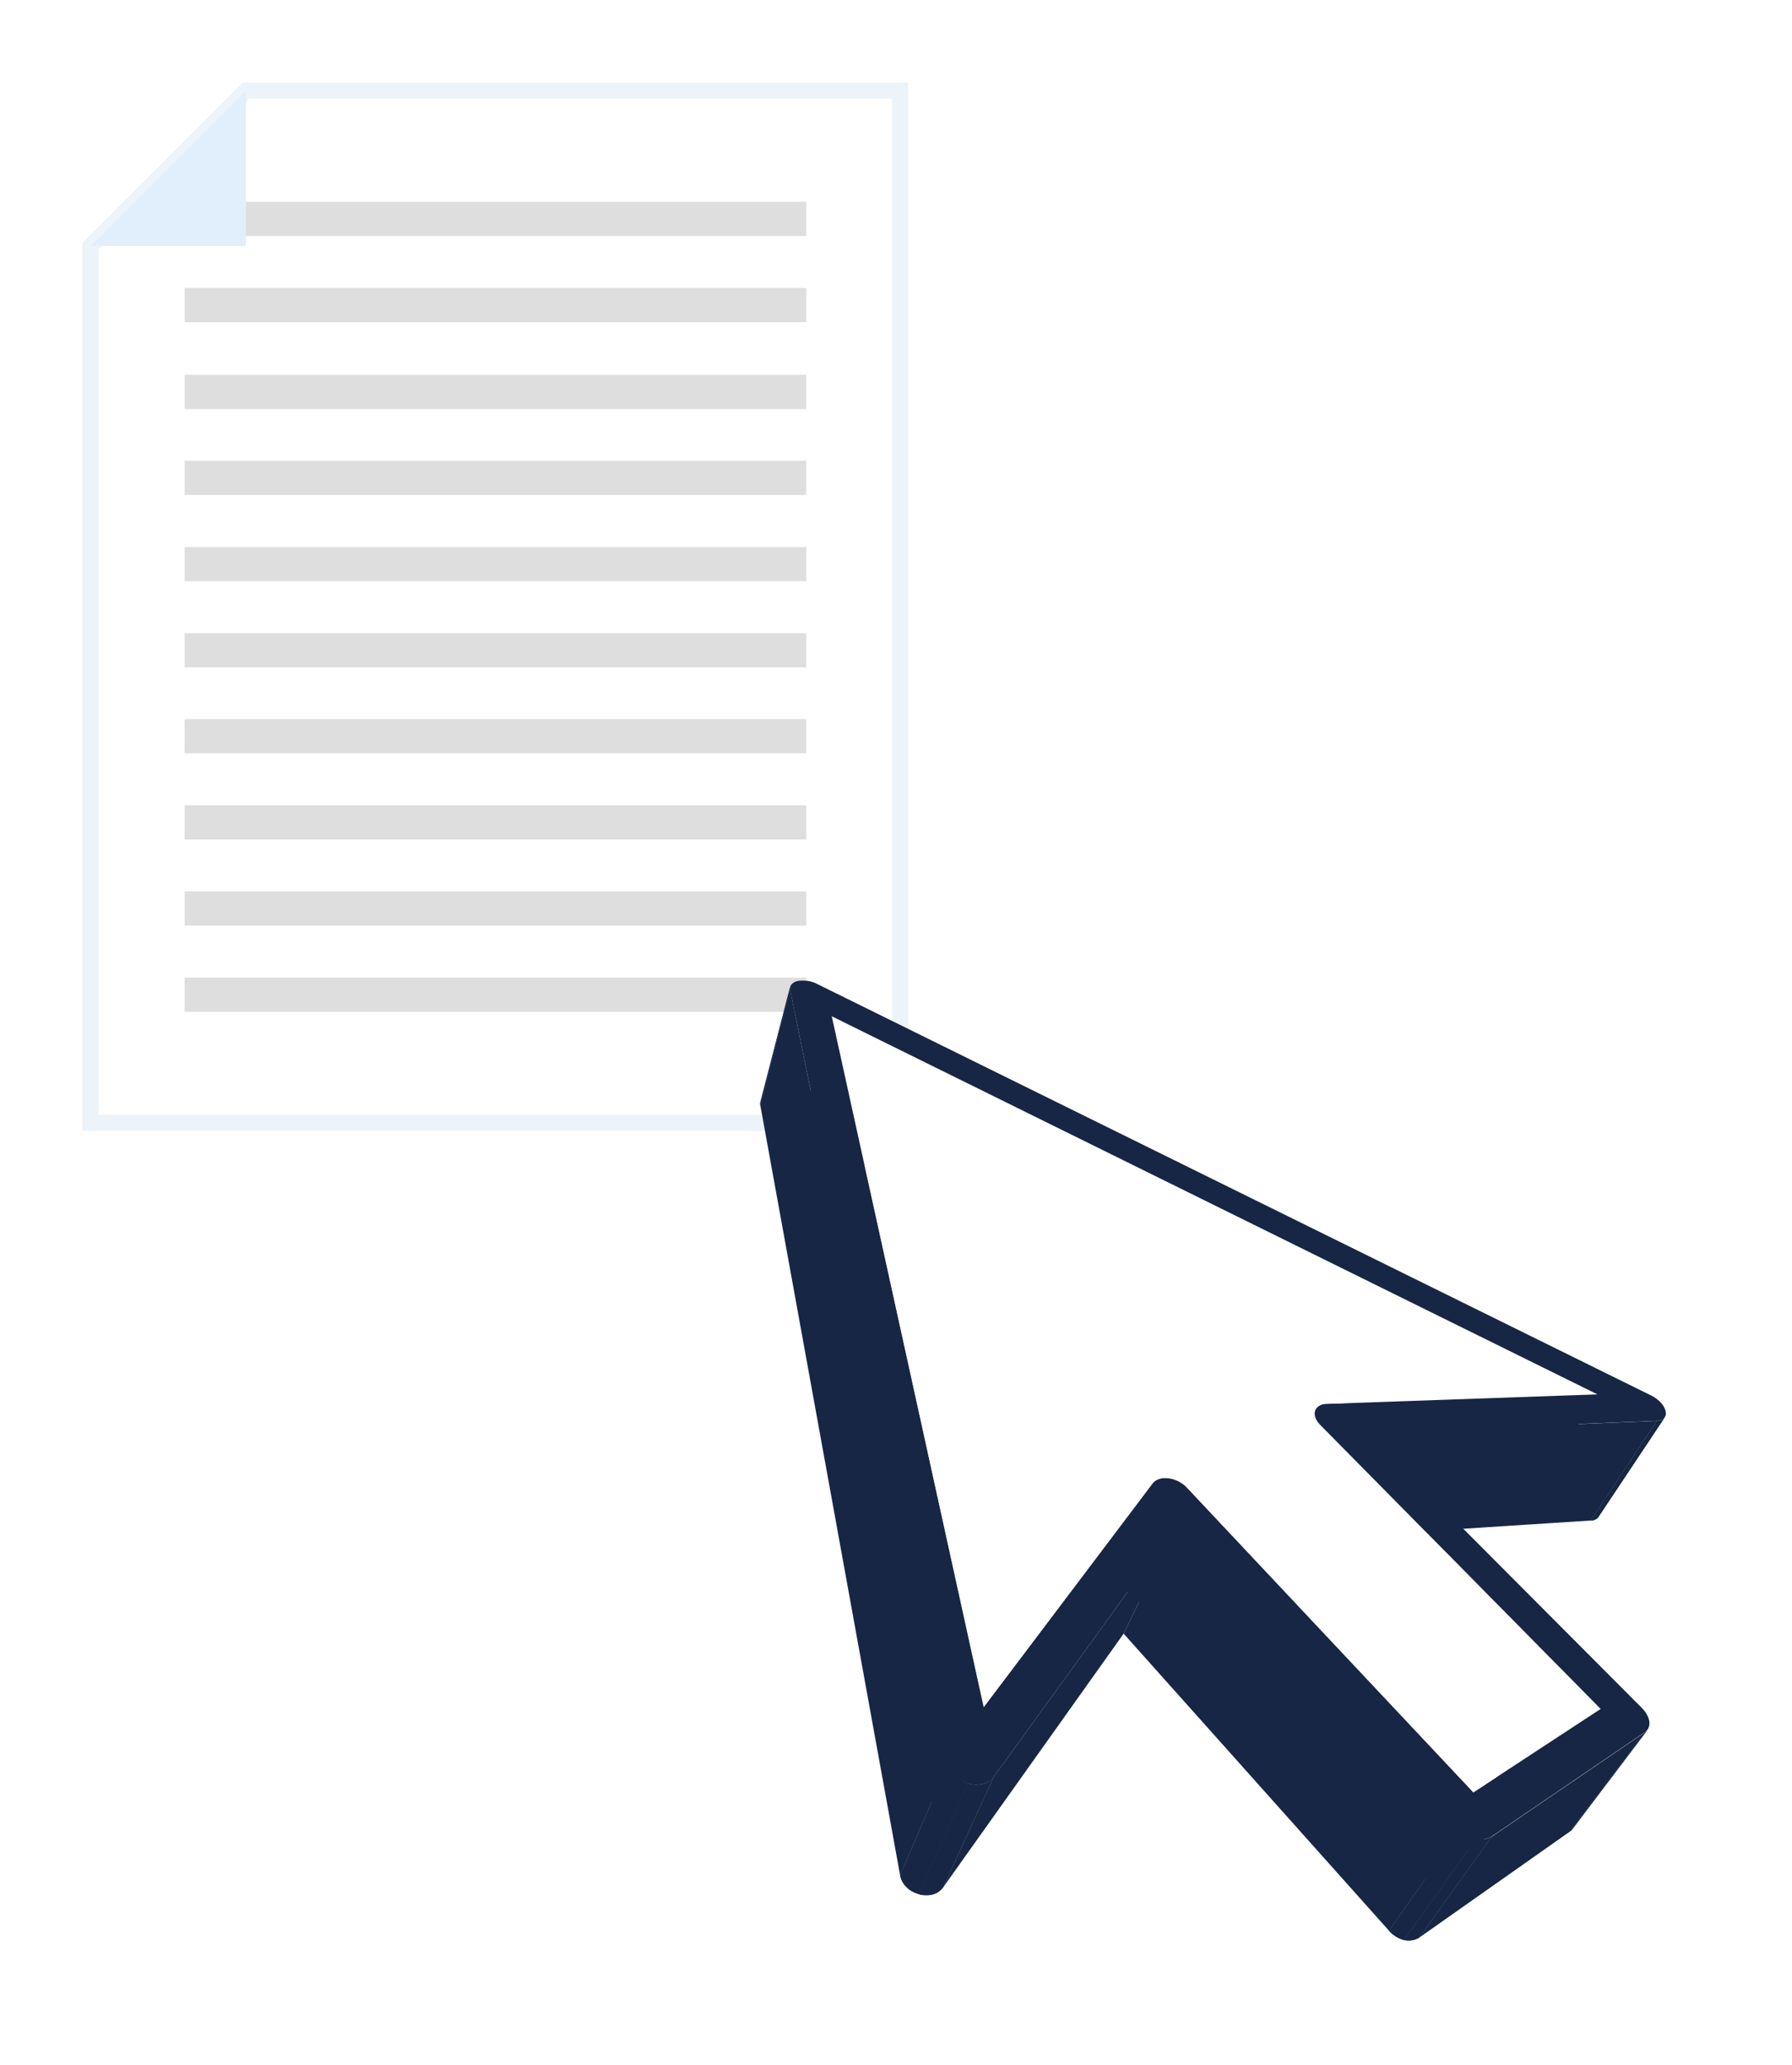 <svg width="99" height="114" viewBox="0 0 99 114" fill="none" xmlns="http://www.w3.org/2000/svg">
<g opacity="0.7" filter="url(#filter0_d_204_5111)">
<path d="M49.722 57.992H5V9.585L13.585 1H49.722V57.992Z" fill="white" stroke="#E5F0F6" stroke-width="0.89" stroke-miterlimit="10"/>
<path d="M44.538 16.696H10.198V18.584H44.538V16.696Z" fill="#D0D0D0"/>
<path d="M44.538 21.441H10.198V23.329H44.538V21.441Z" fill="#D0D0D0"/>
<path d="M44.538 26.199H10.198V28.087H44.538V26.199Z" fill="#D0D0D0"/>
<path d="M44.538 7.141H10.197V9.029H44.538V7.141Z" fill="#D0D0D0"/>
<path d="M44.538 11.899H10.198V13.787H44.538V11.899Z" fill="#D0D0D0"/>
<path d="M44.538 30.957H10.198V32.845H44.538V30.957Z" fill="#D0D0D0"/>
<path d="M44.538 35.702H10.198V37.59H44.538V35.702Z" fill="#D0D0D0"/>
<path d="M44.538 40.46H10.198V42.348H44.538V40.46Z" fill="#D0D0D0"/>
<path d="M44.538 45.218H10.198V47.106H44.538V45.218Z" fill="#D0D0D0"/>
<path d="M44.538 49.976H10.198V51.864H44.538V49.976Z" fill="#D0D0D0"/>
<path d="M13.585 9.585H5L13.585 1V9.585Z" fill="#D3E8F9"/>
</g>
<g filter="url(#filter1_d_204_5111)">
<path d="M36.009 40.849L37.654 34.481C37.654 34.481 37.65 34.51 37.645 34.524C37.645 34.538 37.645 34.552 37.645 34.566C37.645 34.58 37.645 34.594 37.645 34.613C37.645 34.632 37.645 34.646 37.654 34.66L36.005 41.028C36.005 41.028 36 40.995 36 40.981C36 40.967 36 40.948 36 40.934C36 40.92 36 40.906 36 40.892C36 40.877 36.005 40.863 36.009 40.849Z" fill="#172644"/>
<path d="M37.654 34.66L36.005 41.028C36.005 41.028 36 40.995 36 40.981C36 40.967 36 40.948 36 40.934C36 40.92 36 40.906 36 40.892C36 40.877 36.005 40.863 36.009 40.849L37.654 34.481C37.654 34.481 37.65 34.51 37.645 34.524C37.645 34.538 37.645 34.552 37.645 34.566C37.645 34.58 37.645 34.594 37.645 34.613C37.645 34.632 37.645 34.646 37.654 34.66Z" fill="#172644"/>
<path d="M85.974 58.247L82.313 63.741C82.313 63.741 82.285 63.778 82.27 63.792C82.256 63.811 82.238 63.825 82.219 63.839C82.2 63.853 82.181 63.867 82.158 63.877C82.134 63.886 82.111 63.9 82.087 63.91C82.073 63.914 82.059 63.919 82.04 63.924C82.026 63.924 82.007 63.933 81.993 63.933C81.979 63.933 81.96 63.938 81.942 63.943C81.923 63.943 81.909 63.943 81.89 63.943L85.546 58.44C85.546 58.44 85.584 58.44 85.598 58.44C85.617 58.44 85.631 58.44 85.649 58.435C85.668 58.43 85.682 58.43 85.696 58.425C85.71 58.425 85.729 58.416 85.743 58.411C85.767 58.402 85.79 58.393 85.814 58.383C85.837 58.374 85.856 58.36 85.875 58.346C85.894 58.331 85.913 58.317 85.927 58.299C85.941 58.285 85.955 58.266 85.969 58.247H85.974Z" fill="#172644"/>
<path d="M85.974 58.247L82.313 63.741C82.313 63.741 82.299 63.759 82.294 63.769C82.289 63.778 82.28 63.788 82.27 63.792C82.261 63.802 82.256 63.806 82.247 63.816C82.237 63.825 82.228 63.83 82.219 63.839L85.879 58.341C85.879 58.341 85.898 58.327 85.908 58.317C85.917 58.308 85.927 58.303 85.931 58.294C85.941 58.285 85.945 58.28 85.955 58.27C85.959 58.261 85.969 58.252 85.974 58.242" fill="#172644"/>
<path d="M85.88 58.346L82.219 63.844C82.219 63.844 82.2 63.858 82.191 63.863C82.181 63.867 82.167 63.877 82.158 63.882C82.148 63.886 82.134 63.891 82.125 63.9C82.111 63.905 82.101 63.91 82.087 63.914C82.073 63.914 82.064 63.924 82.049 63.929C82.035 63.933 82.021 63.933 82.012 63.938C81.998 63.938 81.984 63.943 81.97 63.947C81.956 63.947 81.941 63.947 81.927 63.952L85.584 58.449C85.584 58.449 85.612 58.449 85.626 58.449C85.64 58.449 85.654 58.449 85.668 58.444C85.682 58.44 85.696 58.44 85.71 58.435C85.725 58.435 85.734 58.43 85.748 58.425C85.762 58.425 85.772 58.416 85.786 58.411C85.8 58.407 85.809 58.402 85.823 58.397C85.833 58.393 85.847 58.383 85.856 58.379C85.865 58.374 85.875 58.364 85.884 58.36" fill="#172644"/>
<path d="M85.579 58.444L81.923 63.947H81.89L85.546 58.444H85.579Z" fill="#172644"/>
<path d="M82.242 56.983L78.722 62.552L38.204 42.443L39.952 36.113L82.242 56.983Z" fill="#172644"/>
<path d="M82.242 56.983L78.722 62.552L64.201 63.388L67.279 57.509L82.242 56.983Z" fill="#172644"/>
<path d="M85.541 58.444L81.89 63.947L66.372 64.948L69.568 59.116L85.541 58.444Z" fill="#172644"/>
<path d="M67.279 57.509L64.201 63.388L64.199 63.388L64.197 63.393C64.197 63.393 64.159 63.393 64.14 63.397C64.131 63.4 64.121 63.401 64.112 63.402C64.103 63.403 64.093 63.404 64.084 63.407C64.074 63.407 64.064 63.409 64.054 63.412C64.046 63.414 64.039 63.416 64.032 63.416C64.02 63.416 64.01 63.42 64 63.424C63.994 63.426 63.987 63.428 63.98 63.43C63.938 63.444 63.901 63.458 63.863 63.477C63.843 63.487 63.825 63.497 63.808 63.508L63.807 63.51L63.783 63.526C63.777 63.531 63.77 63.537 63.764 63.543C63.74 63.561 63.72 63.581 63.7 63.602C63.694 63.609 63.687 63.616 63.68 63.623C63.668 63.637 63.657 63.651 63.647 63.667L63.623 63.712L63.643 63.672C63.633 63.687 63.625 63.702 63.619 63.717V63.708L66.683 57.814C66.701 57.782 66.72 57.753 66.744 57.725C66.767 57.697 66.796 57.673 66.828 57.65C66.843 57.639 66.858 57.63 66.873 57.621L66.875 57.617C66.875 57.617 66.903 57.602 66.917 57.593C66.931 57.584 66.946 57.579 66.96 57.574C66.965 57.572 66.971 57.57 66.977 57.567C66.986 57.563 66.996 57.558 67.007 57.556C67.013 57.553 67.021 57.551 67.029 57.549L67.049 57.542C67.059 57.539 67.067 57.537 67.075 57.535C67.083 57.532 67.091 57.53 67.101 57.528C67.11 57.528 67.12 57.525 67.129 57.523C67.138 57.521 67.148 57.518 67.157 57.518C67.167 57.518 67.176 57.517 67.186 57.516C67.195 57.515 67.204 57.514 67.214 57.514H67.249L67.251 57.509L67.279 57.509Z" fill="#172644"/>
<path d="M63.619 63.708C64.638 61.743 65.663 59.779 66.683 57.814L66.664 57.852C66.664 57.852 66.659 57.866 66.654 57.87C66.654 57.875 66.654 57.885 66.65 57.894C66.631 57.955 66.626 58.016 66.631 58.082C66.635 58.148 66.65 58.213 66.678 58.284C66.701 58.35 66.739 58.42 66.786 58.486C66.833 58.552 66.885 58.618 66.946 58.679L63.849 64.567C63.792 64.506 63.741 64.44 63.698 64.374C63.656 64.309 63.623 64.243 63.6 64.172C63.576 64.106 63.562 64.036 63.557 63.975C63.557 63.909 63.557 63.848 63.581 63.787V63.763L63.595 63.745C63.595 63.745 63.6 63.73 63.604 63.726L63.614 63.707L63.619 63.708Z" fill="#172644"/>
<path d="M66.95 58.688L63.853 64.577C63.797 64.516 63.745 64.45 63.703 64.384C63.661 64.318 63.628 64.252 63.604 64.182C63.581 64.116 63.567 64.046 63.562 63.985C63.562 63.919 63.562 63.858 63.586 63.797V63.773L63.6 63.754C63.6 63.754 63.604 63.74 63.609 63.736L63.619 63.717L66.683 57.824L66.664 57.861C66.664 57.861 66.659 57.875 66.654 57.88C66.654 57.885 66.654 57.894 66.65 57.904C66.631 57.965 66.626 58.026 66.631 58.092C66.635 58.157 66.65 58.223 66.678 58.294C66.701 58.359 66.739 58.43 66.786 58.496C66.833 58.562 66.885 58.627 66.946 58.688" fill="#172644"/>
<path d="M59.558 62.119L56.645 68.153C56.584 68.087 56.513 68.026 56.443 67.97C56.367 67.913 56.288 67.867 56.208 67.824C56.123 67.782 56.038 67.749 55.949 67.721C55.86 67.693 55.771 67.679 55.681 67.669C55.639 67.669 55.597 67.665 55.559 67.665C55.517 67.665 55.479 67.665 55.437 67.669C55.399 67.669 55.362 67.679 55.324 67.688C55.286 67.697 55.249 67.707 55.216 67.716C55.178 67.73 55.141 67.744 55.103 67.758C55.066 67.777 55.033 67.796 55.005 67.815C54.972 67.838 54.944 67.862 54.915 67.885C54.887 67.909 54.864 67.937 54.84 67.97L57.678 61.898C57.702 61.87 57.725 61.842 57.754 61.818C57.782 61.795 57.81 61.771 57.843 61.748C57.876 61.729 57.909 61.71 57.946 61.691C57.984 61.673 58.022 61.663 58.064 61.649C58.102 61.64 58.139 61.63 58.177 61.621C58.214 61.612 58.257 61.612 58.294 61.607C58.337 61.607 58.374 61.607 58.416 61.607C58.459 61.607 58.501 61.607 58.548 61.616C58.642 61.626 58.736 61.645 58.825 61.673C58.919 61.701 59.008 61.739 59.093 61.781C59.178 61.823 59.262 61.875 59.342 61.931C59.422 61.988 59.492 62.053 59.558 62.119Z" fill="#172644"/>
<path d="M59.558 62.119L56.645 68.153L56.631 68.134L56.588 68.092L59.497 62.058L59.535 62.086L59.554 62.105L59.568 62.124" fill="#172644"/>
<path d="M59.492 62.053L56.584 68.087C56.584 68.087 56.546 68.054 56.532 68.036C56.513 68.022 56.494 68.003 56.475 67.989C56.457 67.975 56.438 67.96 56.414 67.946C56.396 67.932 56.372 67.918 56.353 67.904L59.248 61.865C59.248 61.865 59.29 61.894 59.314 61.908C59.337 61.922 59.356 61.936 59.375 61.955C59.394 61.973 59.417 61.987 59.436 62.002C59.455 62.02 59.474 62.034 59.492 62.053Z" fill="#172644"/>
<path d="M59.248 61.865L56.353 67.904C56.353 67.904 56.311 67.876 56.292 67.866C56.269 67.852 56.25 67.843 56.226 67.829C56.203 67.819 56.184 67.805 56.161 67.796C56.137 67.786 56.114 67.777 56.095 67.767L58.976 61.719C58.999 61.729 59.023 61.738 59.046 61.752C59.07 61.766 59.093 61.776 59.117 61.785C59.14 61.799 59.164 61.809 59.187 61.823C59.211 61.837 59.234 61.851 59.253 61.865" fill="#172644"/>
<path d="M58.976 61.719L56.095 67.767C56.062 67.753 56.029 67.744 55.996 67.73C55.963 67.721 55.93 67.711 55.893 67.702C55.86 67.692 55.822 67.688 55.789 67.678C55.757 67.674 55.719 67.669 55.686 67.664H55.62L58.482 61.602H58.548C58.586 61.611 58.618 61.616 58.656 61.626C58.694 61.635 58.727 61.64 58.764 61.649C58.802 61.658 58.835 61.668 58.872 61.682C58.905 61.691 58.943 61.705 58.976 61.719Z" fill="#172644"/>
<path d="M58.482 61.607L55.62 67.664C55.62 67.664 55.587 67.664 55.573 67.664C55.559 67.664 55.54 67.664 55.526 67.664C55.512 67.664 55.493 67.664 55.479 67.664C55.465 67.664 55.451 67.664 55.432 67.664L58.285 61.602C58.285 61.602 58.318 61.602 58.332 61.602C58.346 61.602 58.365 61.602 58.379 61.602C58.393 61.602 58.412 61.602 58.426 61.602C58.44 61.602 58.459 61.602 58.473 61.602" fill="#172644"/>
<path d="M58.289 61.607L55.437 67.669C55.437 67.669 55.399 67.669 55.38 67.678C55.362 67.688 55.343 67.683 55.324 67.688C55.305 67.688 55.286 67.697 55.272 67.702C55.254 67.702 55.239 67.711 55.221 67.716C55.202 67.721 55.188 67.725 55.169 67.735C55.15 67.74 55.136 67.749 55.122 67.754C55.108 67.763 55.089 67.768 55.075 67.777C55.061 67.787 55.047 67.796 55.033 67.805L57.876 61.738C57.876 61.738 57.904 61.72 57.923 61.715C57.942 61.71 57.956 61.701 57.97 61.691C57.984 61.682 58.003 61.677 58.022 61.673C58.04 61.668 58.054 61.658 58.073 61.654C58.092 61.649 58.106 61.644 58.125 61.64C58.144 61.635 58.163 61.63 58.181 61.63C58.2 61.63 58.219 61.626 58.238 61.621C58.257 61.616 58.275 61.621 58.294 61.616" fill="#172644"/>
<path d="M57.867 61.729L55.024 67.796C55.024 67.796 54.991 67.815 54.977 67.829C54.962 67.838 54.948 67.852 54.934 67.866C54.92 67.88 54.906 67.89 54.892 67.904C54.878 67.918 54.868 67.932 54.854 67.946L57.693 61.875C57.693 61.875 57.716 61.846 57.73 61.832C57.745 61.818 57.759 61.809 57.773 61.795C57.787 61.781 57.801 61.771 57.82 61.762C57.839 61.752 57.853 61.738 57.867 61.729Z" fill="#172644"/>
<path d="M57.693 61.875L54.859 67.946L54.84 67.965L57.678 61.894L57.693 61.88L57.693 61.875Z" fill="#172644"/>
<path d="M82.425 74.361L78.393 79.902L63.853 64.572L66.95 58.688L82.425 74.361Z" fill="#172644"/>
<path d="M85.015 75.513L80.861 80.997C80.861 80.997 80.842 81.02 80.833 81.034C80.823 81.048 80.809 81.058 80.8 81.067C80.79 81.077 80.776 81.086 80.762 81.095C80.748 81.105 80.739 81.114 80.725 81.124L84.879 75.635C84.879 75.635 84.907 75.616 84.916 75.606C84.931 75.597 84.94 75.588 84.954 75.578C84.963 75.569 84.978 75.555 84.987 75.545C84.996 75.536 85.006 75.522 85.015 75.508V75.513Z" fill="#172644"/>
<path d="M85.015 75.513L80.861 80.997L80.847 81.015L80.833 81.034C80.833 81.034 80.823 81.048 80.814 81.053C80.809 81.057 80.805 81.062 80.795 81.072L84.949 75.587C84.949 75.587 84.963 75.578 84.968 75.569L84.987 75.55L85.001 75.531L85.015 75.513Z" fill="#172644"/>
<path d="M84.949 75.583L80.795 81.067L80.72 81.123L84.874 75.634L84.949 75.578" fill="#172644"/>
<path d="M82.425 74.361L78.393 79.902L71.495 84.587L75.4 78.966L82.425 74.361Z" fill="#172644"/>
<path d="M75.4 78.966L71.495 84.587L56.649 68.153L59.558 62.119L75.4 78.966Z" fill="#172644"/>
<path d="M84.879 75.639L80.725 81.124L72.388 86.989L76.396 81.415L84.879 75.639Z" fill="#172644"/>
<path d="M74.671 80.992L70.738 86.598L56.076 70.193L59.008 64.154L74.671 80.992Z" fill="#172644"/>
<path d="M76.396 81.415L72.388 86.989C72.312 87.026 72.237 87.058 72.167 87.082C72.096 87.105 72.026 87.119 71.96 87.129C71.894 87.138 71.829 87.138 71.763 87.133C71.697 87.133 71.631 87.119 71.57 87.105L75.55 81.517C75.621 81.532 75.687 81.546 75.753 81.55C75.818 81.555 75.889 81.55 75.959 81.55C76.03 81.55 76.1 81.527 76.171 81.503C76.246 81.48 76.321 81.453 76.396 81.415Z" fill="#172644"/>
<path d="M76.396 81.415L72.388 86.989C72.355 87.007 72.322 87.02 72.294 87.034C72.261 87.049 72.233 87.063 72.2 87.072C72.171 87.081 72.139 87.091 72.11 87.1C72.082 87.11 72.054 87.114 72.021 87.119L76.02 81.541C76.049 81.536 76.081 81.531 76.11 81.522C76.138 81.513 76.171 81.503 76.204 81.494C76.237 81.484 76.265 81.47 76.298 81.456C76.331 81.442 76.363 81.428 76.396 81.409" fill="#172644"/>
<path d="M76.016 81.541L72.016 87.119C72.016 87.119 71.984 87.124 71.969 87.128C71.955 87.128 71.937 87.128 71.922 87.133C71.908 87.133 71.894 87.133 71.876 87.133C71.861 87.133 71.847 87.133 71.829 87.133L75.818 81.555C75.818 81.555 75.851 81.555 75.865 81.555C75.879 81.555 75.898 81.555 75.912 81.555C75.926 81.555 75.945 81.555 75.959 81.55C75.973 81.55 75.992 81.55 76.006 81.541" fill="#172644"/>
<path d="M75.828 81.56L71.838 87.138C71.838 87.138 71.791 87.138 71.772 87.138C71.749 87.138 71.73 87.138 71.706 87.133C71.683 87.133 71.664 87.129 71.641 87.124C71.617 87.124 71.594 87.115 71.575 87.11L75.555 81.522C75.579 81.527 75.602 81.532 75.626 81.536C75.649 81.536 75.673 81.546 75.696 81.546C75.72 81.546 75.743 81.55 75.767 81.55C75.79 81.55 75.814 81.55 75.837 81.55" fill="#172644"/>
<path d="M75.546 81.523L71.565 87.111C71.49 87.092 71.415 87.068 71.34 87.035C71.264 87.002 71.194 86.965 71.123 86.922C71.053 86.88 70.987 86.829 70.921 86.777C70.856 86.725 70.794 86.664 70.743 86.603L74.676 80.996C74.737 81.062 74.798 81.119 74.869 81.175C74.939 81.231 75.01 81.283 75.085 81.326C75.16 81.373 75.235 81.41 75.315 81.443C75.395 81.476 75.475 81.503 75.555 81.522L75.546 81.523Z" fill="#172644"/>
<path d="M75.546 81.523L71.565 87.111C71.565 87.111 71.532 87.101 71.518 87.096C71.504 87.092 71.485 87.087 71.471 87.082C71.457 87.078 71.438 87.073 71.424 87.064C71.41 87.059 71.391 87.049 71.377 87.045L75.348 81.457C75.348 81.457 75.381 81.471 75.4 81.476C75.418 81.481 75.433 81.49 75.451 81.495C75.47 81.499 75.484 81.504 75.503 81.509C75.522 81.513 75.536 81.517 75.555 81.522" fill="#172644"/>
<path d="M75.343 81.457L71.372 87.045C71.349 87.035 71.321 87.026 71.297 87.012C71.274 86.998 71.245 86.988 71.222 86.974C71.198 86.96 71.175 86.946 71.151 86.932C71.128 86.918 71.104 86.904 71.081 86.89L75.033 81.293C75.057 81.307 75.085 81.326 75.108 81.34C75.132 81.354 75.16 81.368 75.183 81.382C75.207 81.396 75.235 81.41 75.263 81.419C75.292 81.434 75.315 81.443 75.343 81.452" fill="#172644"/>
<path d="M75.033 81.293L71.081 86.89C71.057 86.876 71.034 86.857 71.01 86.843C70.987 86.824 70.963 86.81 70.94 86.791C70.916 86.772 70.897 86.753 70.874 86.735C70.85 86.716 70.832 86.697 70.813 86.674L74.751 81.067C74.751 81.067 74.793 81.109 74.817 81.128C74.84 81.147 74.864 81.166 74.887 81.185C74.911 81.203 74.934 81.222 74.963 81.241C74.986 81.26 75.014 81.274 75.038 81.293" fill="#172644"/>
<path d="M74.746 81.067L70.808 86.674L70.733 86.599L74.667 80.992L74.742 81.067" fill="#172644"/>
<path d="M57.678 61.894L54.84 67.965L45.657 80.4L48.35 74.248L57.678 61.894Z" fill="#172644"/>
<path d="M48.35 74.248L45.657 80.4L38.204 42.443L39.952 36.113L48.35 74.248Z" fill="#172644"/>
<path d="M59.008 64.154L56.076 70.193L46.108 84.197L48.891 78.111L59.008 64.154Z" fill="#172644"/>
<path d="M46.376 77.388L43.726 83.53L36.005 41.028L37.654 34.66L46.376 77.388Z" fill="#172644"/>
<path d="M47.486 78.469L44.764 84.573C44.628 84.535 44.501 84.484 44.389 84.418C44.271 84.352 44.168 84.272 44.078 84.178C43.989 84.089 43.909 83.986 43.853 83.878C43.792 83.769 43.754 83.652 43.731 83.53L46.381 77.388C46.405 77.51 46.452 77.632 46.513 77.74C46.578 77.853 46.658 77.956 46.757 78.05C46.856 78.144 46.964 78.229 47.091 78.299C47.218 78.37 47.349 78.426 47.49 78.464L47.486 78.469Z" fill="#172644"/>
<path d="M47.486 78.469L44.764 84.573C44.764 84.573 44.736 84.564 44.717 84.559C44.703 84.559 44.689 84.55 44.675 84.545C44.661 84.54 44.647 84.536 44.633 84.531C44.618 84.526 44.604 84.522 44.59 84.512L47.302 78.403C47.302 78.403 47.33 78.417 47.349 78.422C47.368 78.426 47.382 78.431 47.396 78.436C47.41 78.441 47.429 78.445 47.443 78.45C47.457 78.455 47.476 78.459 47.49 78.464" fill="#172644"/>
<path d="M47.297 78.408L44.586 84.517C44.557 84.507 44.534 84.493 44.506 84.484C44.482 84.47 44.454 84.46 44.431 84.446C44.407 84.432 44.384 84.418 44.355 84.404C44.332 84.39 44.308 84.376 44.285 84.357L46.978 78.238C47.001 78.252 47.025 78.271 47.053 78.285C47.076 78.299 47.105 78.314 47.128 78.328C47.151 78.342 47.18 78.356 47.208 78.365C47.236 78.379 47.264 78.389 47.292 78.403" fill="#172644"/>
<path d="M46.982 78.243L44.29 84.362C44.29 84.362 44.243 84.329 44.224 84.315C44.2 84.296 44.181 84.282 44.158 84.263C44.139 84.244 44.116 84.226 44.097 84.207C44.078 84.188 44.059 84.169 44.041 84.15L46.719 78.022C46.719 78.022 46.761 78.065 46.78 78.084C46.799 78.102 46.823 78.121 46.846 78.14C46.87 78.159 46.893 78.177 46.916 78.196C46.94 78.215 46.964 78.229 46.987 78.248" fill="#172644"/>
<path d="M46.714 78.017L44.036 84.145C43.993 84.103 43.956 84.056 43.923 84.009C43.89 83.962 43.857 83.91 43.834 83.859C43.806 83.807 43.787 83.755 43.768 83.699C43.749 83.643 43.735 83.591 43.726 83.534L46.376 77.392C46.386 77.449 46.404 77.505 46.423 77.562C46.442 77.618 46.47 77.67 46.498 77.726C46.526 77.778 46.559 77.829 46.597 77.881C46.635 77.933 46.672 77.98 46.719 78.022" fill="#172644"/>
<path d="M48.891 78.111L46.108 84.197C46.08 84.235 46.047 84.272 46.014 84.31C45.981 84.343 45.944 84.376 45.906 84.404C45.869 84.432 45.826 84.46 45.784 84.484C45.742 84.507 45.695 84.531 45.648 84.549C45.582 84.573 45.511 84.597 45.441 84.611C45.37 84.625 45.295 84.634 45.22 84.634C45.145 84.634 45.07 84.634 44.99 84.625C44.915 84.615 44.835 84.597 44.755 84.578L47.476 78.473C47.556 78.497 47.64 78.516 47.72 78.53C47.8 78.539 47.88 78.544 47.96 78.544C48.04 78.544 48.115 78.534 48.19 78.52C48.265 78.506 48.336 78.487 48.406 78.464C48.453 78.445 48.5 78.426 48.547 78.403C48.594 78.379 48.637 78.351 48.674 78.323C48.717 78.295 48.754 78.262 48.787 78.229C48.82 78.196 48.853 78.158 48.881 78.116L48.891 78.111Z" fill="#172644"/>
<path d="M48.891 78.111L46.108 84.197L46.108 84.211H46.099V84.225L48.876 78.139H48.881V78.125H48.89L48.891 78.111Z" fill="#172644"/>
<path d="M48.871 78.134L46.089 84.22C46.089 84.22 46.056 84.258 46.042 84.277C46.028 84.295 46.01 84.314 45.991 84.328C45.972 84.347 45.953 84.361 45.934 84.375C45.916 84.389 45.897 84.403 45.878 84.418L48.651 78.327C48.651 78.327 48.693 78.299 48.712 78.285C48.73 78.271 48.749 78.252 48.768 78.238C48.787 78.219 48.806 78.205 48.82 78.186C48.839 78.167 48.853 78.148 48.867 78.13" fill="#172644"/>
<path d="M48.655 78.337L45.883 84.427C45.883 84.427 45.845 84.451 45.826 84.465C45.807 84.474 45.789 84.488 45.77 84.498C45.751 84.507 45.732 84.516 45.709 84.526C45.685 84.535 45.666 84.545 45.648 84.554C45.629 84.563 45.605 84.568 45.587 84.578C45.568 84.587 45.544 84.592 45.526 84.596C45.502 84.601 45.483 84.606 45.46 84.61C45.436 84.615 45.417 84.62 45.394 84.624L48.148 78.529C48.148 78.529 48.195 78.52 48.218 78.52C48.242 78.52 48.265 78.51 48.284 78.506C48.307 78.501 48.326 78.496 48.35 78.487C48.373 78.482 48.392 78.473 48.416 78.464C48.439 78.454 48.458 78.445 48.481 78.44C48.5 78.431 48.524 78.421 48.542 78.412C48.561 78.403 48.58 78.393 48.604 78.379C48.622 78.37 48.641 78.356 48.66 78.341" fill="#172644"/>
<path d="M48.148 78.525L45.394 84.62C45.394 84.62 45.361 84.624 45.342 84.629C45.323 84.634 45.305 84.629 45.291 84.634C45.272 84.634 45.253 84.634 45.234 84.634C45.215 84.634 45.197 84.634 45.178 84.634L47.922 78.539C47.922 78.539 47.96 78.539 47.978 78.539C47.997 78.539 48.016 78.539 48.035 78.539C48.054 78.539 48.072 78.539 48.091 78.539C48.11 78.539 48.129 78.539 48.148 78.534" fill="#172644"/>
<path d="M47.922 78.539L45.178 84.634C45.145 84.634 45.107 84.634 45.074 84.634C45.041 84.634 45.004 84.629 44.971 84.625C44.938 84.62 44.9 84.615 44.867 84.606C44.834 84.596 44.797 84.587 44.764 84.578L47.485 78.473C47.523 78.482 47.56 78.492 47.598 78.501C47.635 78.511 47.673 78.515 47.706 78.525C47.739 78.534 47.781 78.534 47.814 78.539C47.852 78.539 47.884 78.543 47.922 78.543" fill="#172644"/>
<path d="M85.245 57.058C85.344 57.109 85.438 57.166 85.523 57.232C85.607 57.297 85.687 57.368 85.753 57.438C85.819 57.514 85.88 57.589 85.922 57.669C85.964 57.749 85.997 57.824 86.016 57.904C86.03 57.965 86.035 58.026 86.03 58.078C86.025 58.129 86.011 58.181 85.983 58.223C85.96 58.266 85.927 58.303 85.885 58.336C85.842 58.369 85.795 58.392 85.739 58.411C85.725 58.416 85.711 58.421 85.692 58.425C85.678 58.425 85.659 58.43 85.645 58.435C85.631 58.439 85.612 58.439 85.593 58.439C85.574 58.439 85.555 58.439 85.541 58.439L69.563 59.111L84.705 74.295C84.761 74.352 84.813 74.413 84.86 74.474C84.907 74.535 84.949 74.601 84.982 74.662C85.02 74.728 85.048 74.789 85.072 74.855C85.095 74.92 85.109 74.981 85.118 75.042C85.128 75.103 85.128 75.165 85.118 75.221C85.114 75.277 85.1 75.334 85.076 75.385C85.057 75.437 85.029 75.484 84.992 75.522C84.959 75.564 84.916 75.597 84.869 75.63L76.387 81.405C76.307 81.443 76.232 81.476 76.161 81.495C76.086 81.518 76.016 81.532 75.95 81.542C75.884 81.551 75.814 81.551 75.743 81.542C75.677 81.537 75.607 81.528 75.541 81.509C75.461 81.49 75.381 81.462 75.301 81.429C75.222 81.396 75.146 81.354 75.071 81.311C74.996 81.264 74.925 81.218 74.855 81.161C74.784 81.105 74.723 81.044 74.662 80.983L59.008 64.154L48.891 78.111C48.862 78.149 48.83 78.186 48.797 78.224C48.764 78.257 48.726 78.29 48.684 78.318C48.642 78.346 48.599 78.374 48.557 78.398C48.51 78.421 48.463 78.44 48.416 78.459C48.35 78.482 48.275 78.501 48.2 78.515C48.125 78.529 48.049 78.534 47.969 78.539C47.89 78.539 47.81 78.539 47.73 78.525C47.65 78.515 47.565 78.497 47.486 78.469C47.344 78.431 47.208 78.374 47.086 78.304C46.964 78.233 46.851 78.149 46.752 78.055C46.654 77.961 46.574 77.857 46.508 77.745C46.442 77.632 46.4 77.515 46.376 77.392L37.654 34.66C37.64 34.599 37.64 34.543 37.654 34.491C37.668 34.439 37.692 34.388 37.73 34.345C37.767 34.303 37.814 34.266 37.87 34.233C37.927 34.2 37.997 34.176 38.077 34.157C38.176 34.143 38.275 34.139 38.369 34.139C38.463 34.139 38.552 34.148 38.641 34.157C38.726 34.172 38.81 34.19 38.89 34.219C38.97 34.242 39.045 34.275 39.12 34.313L85.245 57.058ZM67.279 57.509L82.242 56.983L39.952 36.113L48.35 74.248L57.683 61.894C57.707 61.865 57.73 61.837 57.758 61.814C57.787 61.79 57.815 61.767 57.848 61.743C57.881 61.724 57.913 61.706 57.951 61.687C57.989 61.673 58.026 61.658 58.069 61.644C58.106 61.635 58.144 61.626 58.181 61.616C58.219 61.611 58.261 61.607 58.299 61.602C58.341 61.602 58.379 61.602 58.421 61.602C58.463 61.602 58.506 61.602 58.553 61.611C58.647 61.621 58.741 61.64 58.83 61.668C58.924 61.696 59.013 61.734 59.098 61.776C59.182 61.818 59.267 61.87 59.347 61.926C59.427 61.983 59.497 62.048 59.563 62.114L75.4 78.962L82.43 74.356L66.951 58.684C66.889 58.623 66.833 58.557 66.791 58.491C66.744 58.425 66.711 58.355 66.683 58.289C66.659 58.223 66.64 58.153 66.636 58.087C66.631 58.021 66.636 57.96 66.654 57.899C66.668 57.857 66.687 57.814 66.711 57.777C66.734 57.739 66.763 57.706 66.8 57.678C66.833 57.65 66.875 57.622 66.918 57.598C66.96 57.575 67.007 57.556 67.059 57.542C67.077 57.537 67.091 57.532 67.11 57.528C67.129 57.528 67.148 57.518 67.167 57.518C67.186 57.518 67.204 57.514 67.223 57.514C67.242 57.514 67.261 57.514 67.284 57.514" fill="#172644"/>
<path d="M39.952 36.113L82.242 56.983L67.279 57.509C67.279 57.509 67.237 57.509 67.218 57.509C67.199 57.509 67.181 57.509 67.162 57.514C67.143 57.514 67.124 57.519 67.105 57.523C67.087 57.523 67.068 57.533 67.054 57.538C67.002 57.552 66.955 57.57 66.913 57.594C66.87 57.617 66.828 57.641 66.795 57.674C66.762 57.702 66.73 57.739 66.706 57.772C66.683 57.81 66.664 57.848 66.65 57.895C66.631 57.956 66.626 58.017 66.631 58.083C66.635 58.148 66.65 58.214 66.678 58.285C66.701 58.35 66.739 58.421 66.786 58.487C66.833 58.553 66.885 58.618 66.946 58.679L82.425 74.352L75.395 78.957L59.558 62.119C59.492 62.049 59.422 61.988 59.342 61.931C59.262 61.875 59.182 61.823 59.093 61.781C59.004 61.739 58.914 61.701 58.825 61.673C58.731 61.645 58.637 61.626 58.548 61.617C58.505 61.612 58.459 61.607 58.416 61.607C58.374 61.607 58.332 61.607 58.294 61.607C58.252 61.607 58.214 61.617 58.176 61.621C58.139 61.626 58.101 61.635 58.064 61.649C58.021 61.663 57.984 61.678 57.946 61.692C57.909 61.706 57.876 61.725 57.843 61.748C57.81 61.767 57.782 61.79 57.754 61.819C57.725 61.842 57.702 61.87 57.678 61.898L48.345 74.253L39.952 36.113Z" fill="white"/>
</g>
<defs>
<filter id="filter0_d_204_5111" x="0.555" y="0.555" width="53.612" height="65.882" filterUnits="userSpaceOnUse" color-interpolation-filters="sRGB">
<feFlood flood-opacity="0" result="BackgroundImageFix"/>
<feColorMatrix in="SourceAlpha" type="matrix" values="0 0 0 0 0 0 0 0 0 0 0 0 0 0 0 0 0 0 127 0" result="hardAlpha"/>
<feOffset dy="4"/>
<feGaussianBlur stdDeviation="2"/>
<feComposite in2="hardAlpha" operator="out"/>
<feColorMatrix type="matrix" values="0 0 0 0 0 0 0 0 0 0 0 0 0 0 0 0 0 0 0.25 0"/>
<feBlend mode="normal" in2="BackgroundImageFix" result="effect1_dropShadow_204_5111"/>
<feBlend mode="normal" in="SourceGraphic" in2="effect1_dropShadow_204_5111" result="shape"/>
</filter>
<filter id="filter1_d_204_5111" x="36" y="34.139" width="62.032" height="78.999" filterUnits="userSpaceOnUse" color-interpolation-filters="sRGB">
<feFlood flood-opacity="0" result="BackgroundImageFix"/>
<feColorMatrix in="SourceAlpha" type="matrix" values="0 0 0 0 0 0 0 0 0 0 0 0 0 0 0 0 0 0 127 0" result="hardAlpha"/>
<feOffset dx="6" dy="20"/>
<feGaussianBlur stdDeviation="3"/>
<feComposite in2="hardAlpha" operator="out"/>
<feColorMatrix type="matrix" values="0 0 0 0 0 0 0 0 0 0 0 0 0 0 0 0 0 0 0.25 0"/>
<feBlend mode="normal" in2="BackgroundImageFix" result="effect1_dropShadow_204_5111"/>
<feBlend mode="normal" in="SourceGraphic" in2="effect1_dropShadow_204_5111" result="shape"/>
</filter>
</defs>
</svg>
